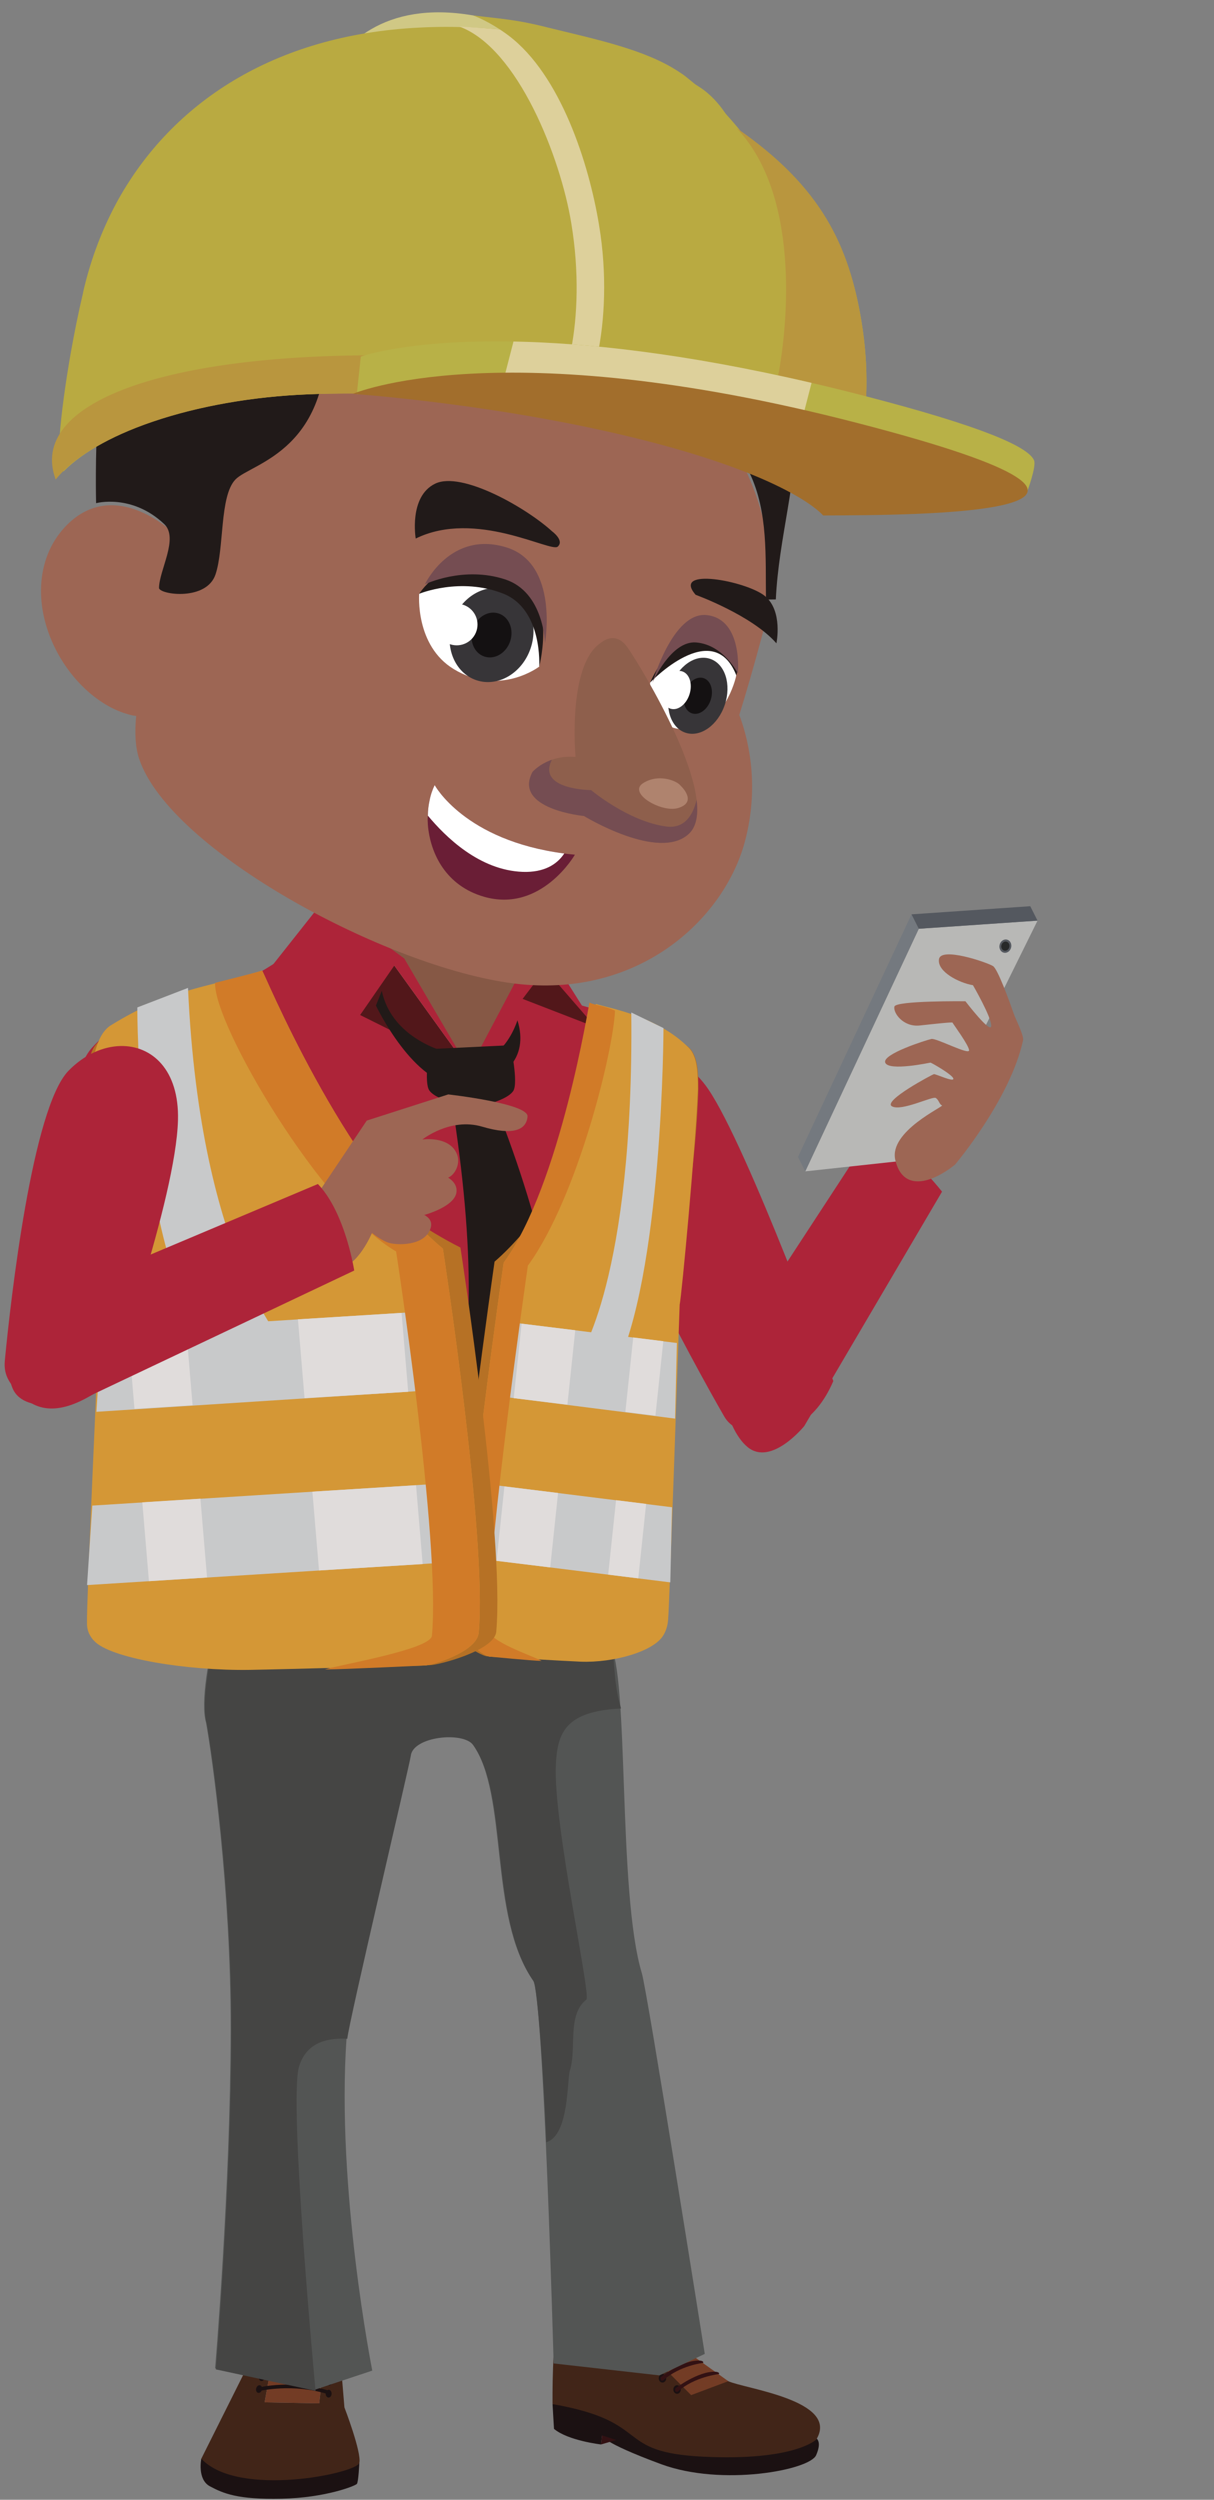 <?xml version="1.0" encoding="UTF-8"?><svg xmlns="http://www.w3.org/2000/svg" xmlns:xlink="http://www.w3.org/1999/xlink" height="2339.4" preserveAspectRatio="xMidYMid meet" version="1.0" viewBox="596.0 25.8 1136.4 2339.4" width="1136.4" zoomAndPan="magnify"><rect x="596.0" y="25.8" width="1136.4" height="2339.4" fill="#808080" stroke="none"/><defs><clipPath id="a"><path d="M 782 1464 L 1194 1464 L 1194 1547 L 782 1547 Z M 782 1464"/></clipPath><clipPath id="b"><path d="M 782.676 1479.578 C 850.926 1487.191 862.387 1492.301 972.191 1493.352 C 1073.852 1494.34 1136.828 1472.539 1193.602 1464.359 C 1193.602 1464.359 1180.941 1500.301 1171.75 1520.219 C 1171.75 1520.219 1111.602 1546.98 972.191 1546.211 C 900.047 1545.781 872.508 1551.301 790.672 1531 C 790.672 1531 782.676 1501.551 782.676 1479.578 Z M 782.676 1479.578"/></clipPath><clipPath id="c"><path d="M 782.676 1479.578 C 850.926 1487.191 862.387 1492.301 972.191 1493.352 C 1073.852 1494.34 1136.828 1472.539 1193.602 1464.359 C 1193.602 1464.359 1180.941 1500.301 1171.75 1520.219 C 1171.75 1520.219 1111.602 1546.98 972.191 1546.211 C 900.047 1545.781 872.508 1551.301 790.672 1531 C 790.672 1531 782.676 1501.551 782.676 1479.578"/></clipPath><clipPath id="e"><path d="M 1031 1485 L 1132 1485 L 1132 1556 L 1031 1556 Z M 1031 1485"/></clipPath><clipPath id="f"><path d="M 1116.98 1533.359 C 1117.219 1537.031 1113.699 1540.34 1109.109 1540.719 L 1056.352 1545.141 C 1051.75 1545.52 1047.852 1542.84 1047.609 1539.16 L 1045.512 1507.141 C 1045.262 1503.469 1048.77 1500.18 1053.371 1499.789 L 1106.129 1495.379 C 1110.719 1494.988 1114.629 1497.66 1114.871 1501.328 Z M 1116.16 1485.352 L 1042.129 1491.539 C 1035.711 1492.078 1030.77 1496.711 1031.109 1501.871 L 1034.059 1546.77 C 1034.398 1551.93 1039.891 1555.691 1046.32 1555.16 L 1120.34 1548.961 C 1126.77 1548.422 1131.719 1543.789 1131.379 1538.621 L 1128.43 1493.73 C 1128.09 1488.559 1122.59 1484.809 1116.16 1485.352 Z M 1116.16 1485.352"/></clipPath><clipPath id="g"><path d="M 1116.98 1533.359 C 1117.219 1537.031 1113.699 1540.34 1109.109 1540.719 L 1056.352 1545.141 C 1051.75 1545.52 1047.852 1542.84 1047.609 1539.16 L 1045.512 1507.141 C 1045.262 1503.469 1048.77 1500.18 1053.371 1499.789 L 1106.129 1495.379 C 1110.719 1494.988 1114.629 1497.66 1114.871 1501.328 Z M 1116.16 1485.352 L 1042.129 1491.539 C 1035.711 1492.078 1030.77 1496.711 1031.109 1501.871 L 1034.059 1546.77 C 1034.398 1551.93 1039.891 1555.691 1046.32 1555.16 L 1120.34 1548.961 C 1126.77 1548.422 1131.719 1543.789 1131.379 1538.621 L 1128.43 1493.73 C 1128.09 1488.559 1122.59 1484.809 1116.16 1485.352"/></clipPath><linearGradient gradientTransform="translate(782.676 1505.47) scale(410.925)" gradientUnits="userSpaceOnUse" id="d" x1="0" x2="1" xlink:actuate="onLoad" xlink:show="other" xlink:type="simple" xmlns:xlink="http://www.w3.org/1999/xlink" y1="0" y2="0"><stop offset="0" stop-color="#53585c"/><stop offset=".008" stop-color="#53575c"/><stop offset=".016" stop-color="#52575c"/><stop offset=".023" stop-color="#51565b"/><stop offset=".031" stop-color="#51565a"/><stop offset=".039" stop-color="#50555a"/><stop offset=".047" stop-color="#4f5459"/><stop offset=".055" stop-color="#4f5459"/><stop offset=".063" stop-color="#4f5358"/><stop offset=".07" stop-color="#4e5357"/><stop offset=".078" stop-color="#4e5257"/><stop offset=".086" stop-color="#4d5256"/><stop offset=".094" stop-color="#4d5156"/><stop offset=".102" stop-color="#4c5155"/><stop offset=".109" stop-color="#4c5055"/><stop offset=".117" stop-color="#4b5054"/><stop offset=".125" stop-color="#4b4f53"/><stop offset=".133" stop-color="#4b4e53"/><stop offset=".141" stop-color="#4a4e52"/><stop offset=".148" stop-color="#4a4d52"/><stop offset=".156" stop-color="#494d51"/><stop offset=".164" stop-color="#484c50"/><stop offset=".172" stop-color="#484c50"/><stop offset=".18" stop-color="#474b4f"/><stop offset=".188" stop-color="#474b4f"/><stop offset=".195" stop-color="#474a4e"/><stop offset=".203" stop-color="#464a4e"/><stop offset=".211" stop-color="#46494d"/><stop offset=".219" stop-color="#45494d"/><stop offset=".223" stop-color="#45484c"/><stop offset=".227" stop-color="#45484c"/><stop offset=".23" stop-color="#44474b"/><stop offset=".234" stop-color="#44474b"/><stop offset=".238" stop-color="#44474b"/><stop offset=".242" stop-color="#43474a"/><stop offset=".25" stop-color="#43464a"/><stop offset=".258" stop-color="#42464a"/><stop offset=".266" stop-color="#424549"/><stop offset=".273" stop-color="#424549"/><stop offset=".281" stop-color="#414548"/><stop offset=".285" stop-color="#414448"/><stop offset=".289" stop-color="#404447"/><stop offset=".293" stop-color="#404447"/><stop offset=".297" stop-color="#404347"/><stop offset=".301" stop-color="#3f4347"/><stop offset=".305" stop-color="#3f4346"/><stop offset=".313" stop-color="#3f4246"/><stop offset=".32" stop-color="#3f4245"/><stop offset=".328" stop-color="#3e4145"/><stop offset=".336" stop-color="#3e4144"/><stop offset=".344" stop-color="#3d4044"/><stop offset=".348" stop-color="#3d4043"/><stop offset=".352" stop-color="#3d4043"/><stop offset=".355" stop-color="#3c4043"/><stop offset=".359" stop-color="#3c3f43"/><stop offset=".363" stop-color="#3c3f42"/><stop offset=".367" stop-color="#3c3f42"/><stop offset=".375" stop-color="#3b3e42"/><stop offset=".379" stop-color="#3b3e41"/><stop offset=".383" stop-color="#3b3e41"/><stop offset=".387" stop-color="#3b3d40"/><stop offset=".391" stop-color="#3a3d40"/><stop offset=".395" stop-color="#3a3d40"/><stop offset=".398" stop-color="#3a3d40"/><stop offset=".406" stop-color="#393c3f"/><stop offset=".414" stop-color="#393c3f"/><stop offset=".422" stop-color="#383b3e"/><stop offset=".426" stop-color="#383b3e"/><stop offset=".43" stop-color="#373b3e"/><stop offset=".434" stop-color="#373a3d"/><stop offset=".438" stop-color="#373a3d"/><stop offset=".441" stop-color="#373a3d"/><stop offset=".445" stop-color="#37393c"/><stop offset=".453" stop-color="#36393c"/><stop offset=".457" stop-color="#36393c"/><stop offset=".461" stop-color="#36393b"/><stop offset=".465" stop-color="#35383b"/><stop offset=".469" stop-color="#35383b"/><stop offset=".473" stop-color="#35383a"/><stop offset=".477" stop-color="#35373a"/><stop offset=".484" stop-color="#35373a"/><stop offset=".492" stop-color="#343739"/><stop offset=".5" stop-color="#343739"/><stop offset=".508" stop-color="#333639"/><stop offset=".512" stop-color="#333538"/><stop offset=".516" stop-color="#333538"/><stop offset=".52" stop-color="#323537"/><stop offset=".523" stop-color="#323537"/><stop offset=".527" stop-color="#323437"/><stop offset=".531" stop-color="#323436"/><stop offset=".539" stop-color="#313436"/><stop offset=".547" stop-color="#313336"/><stop offset=".555" stop-color="#303335"/><stop offset=".559" stop-color="#303235"/><stop offset=".563" stop-color="#303234"/><stop offset=".566" stop-color="#2f3234"/><stop offset=".57" stop-color="#2f3234"/><stop offset=".574" stop-color="#2f3234"/><stop offset=".578" stop-color="#2f3133"/><stop offset=".586" stop-color="#2e3133"/><stop offset=".594" stop-color="#2e3133"/><stop offset=".602" stop-color="#2e3032"/><stop offset=".605" stop-color="#2d3032"/><stop offset=".609" stop-color="#2d3031"/><stop offset=".613" stop-color="#2d2f31"/><stop offset=".617" stop-color="#2d2f31"/><stop offset=".621" stop-color="#2c2f31"/><stop offset=".625" stop-color="#2c2f30"/><stop offset=".633" stop-color="#2c2e30"/><stop offset=".641" stop-color="#2b2e30"/><stop offset=".648" stop-color="#2b2e2f"/><stop offset=".656" stop-color="#2b2d2f"/><stop offset=".664" stop-color="#2a2d2e"/><stop offset=".668" stop-color="#2a2c2e"/><stop offset=".672" stop-color="#2a2c2e"/><stop offset=".676" stop-color="#2a2c2d"/><stop offset=".68" stop-color="#292c2d"/><stop offset=".684" stop-color="#292b2d"/><stop offset=".688" stop-color="#292b2d"/><stop offset=".695" stop-color="#292b2d"/><stop offset=".703" stop-color="#282b2c"/><stop offset=".711" stop-color="#282a2c"/><stop offset=".715" stop-color="#282a2b"/><stop offset=".719" stop-color="#27292b"/><stop offset=".723" stop-color="#27292b"/><stop offset=".727" stop-color="#27292a"/><stop offset=".73" stop-color="#27292a"/><stop offset=".734" stop-color="#26282a"/><stop offset=".742" stop-color="#262829"/><stop offset=".75" stop-color="#262829"/><stop offset=".758" stop-color="#252729"/><stop offset=".762" stop-color="#252728"/><stop offset=".766" stop-color="#252728"/><stop offset=".77" stop-color="#252628"/><stop offset=".773" stop-color="#242627"/><stop offset=".777" stop-color="#242627"/><stop offset=".781" stop-color="#242627"/><stop offset=".789" stop-color="#242627"/><stop offset=".797" stop-color="#232526"/><stop offset=".805" stop-color="#232526"/><stop offset=".813" stop-color="#232425"/><stop offset=".82" stop-color="#222425"/><stop offset=".828" stop-color="#222425"/><stop offset=".836" stop-color="#212324"/><stop offset=".84" stop-color="#212324"/><stop offset=".844" stop-color="#212324"/><stop offset=".848" stop-color="#212323"/><stop offset=".852" stop-color="#202223"/><stop offset=".855" stop-color="#202223"/><stop offset=".859" stop-color="#202223"/><stop offset=".867" stop-color="#202222"/><stop offset=".875" stop-color="#1f2122"/><stop offset=".883" stop-color="#1f2122"/><stop offset=".891" stop-color="#1f2121"/><stop offset=".898" stop-color="#1e2021"/><stop offset=".906" stop-color="#1e2020"/><stop offset=".914" stop-color="#1d2020"/><stop offset=".922" stop-color="#1d1f20"/><stop offset=".93" stop-color="#1d1f1f"/><stop offset=".938" stop-color="#1c1e1f"/><stop offset=".945" stop-color="#1c1e1e"/><stop offset=".953" stop-color="#1c1e1e"/><stop offset=".961" stop-color="#1b1d1e"/><stop offset=".969" stop-color="#1b1d1d"/><stop offset=".977" stop-color="#1a1d1d"/><stop offset=".984" stop-color="#1a1c1d"/><stop offset=".992" stop-color="#1a1c1c"/><stop offset="1" stop-color="#191c1c"/></linearGradient><linearGradient gradientTransform="rotate(-4.592 19533.038 -11954.843) scale(160.104)" gradientUnits="userSpaceOnUse" id="h" x1=".054" x2=".718" xlink:actuate="onLoad" xlink:show="other" xlink:type="simple" xmlns:xlink="http://www.w3.org/1999/xlink" y1="0" y2="0"><stop offset="0" stop-color="#efeeee"/><stop offset=".004" stop-color="#eeeded"/><stop offset=".008" stop-color="#ededec"/><stop offset=".012" stop-color="#edeceb"/><stop offset=".016" stop-color="#ecebea"/><stop offset=".02" stop-color="#ebeaea"/><stop offset=".023" stop-color="#ebeae9"/><stop offset=".027" stop-color="#eae9e8"/><stop offset=".031" stop-color="#e9e8e8"/><stop offset=".035" stop-color="#e9e8e7"/><stop offset=".039" stop-color="#e8e7e6"/><stop offset=".043" stop-color="#e7e6e5"/><stop offset=".047" stop-color="#e6e5e5"/><stop offset=".051" stop-color="#e5e5e4"/><stop offset=".055" stop-color="#e5e4e3"/><stop offset=".059" stop-color="#e4e3e3"/><stop offset=".063" stop-color="#e3e3e2"/><stop offset=".066" stop-color="#e2e2e1"/><stop offset=".07" stop-color="#e2e1e1"/><stop offset=".074" stop-color="#e1e1e0"/><stop offset=".078" stop-color="#e0e0df"/><stop offset=".082" stop-color="#e0dfdf"/><stop offset=".086" stop-color="#dfdfde"/><stop offset=".09" stop-color="#dededd"/><stop offset=".094" stop-color="#dedddd"/><stop offset=".098" stop-color="#dddcdc"/><stop offset=".102" stop-color="#dcdcdb"/><stop offset=".105" stop-color="#dcdbdb"/><stop offset=".109" stop-color="#dbdada"/><stop offset=".113" stop-color="#dad9d9"/><stop offset=".117" stop-color="#d9d9d9"/><stop offset=".121" stop-color="#d9d8d8"/><stop offset=".125" stop-color="#d8d7d7"/><stop offset=".129" stop-color="#d7d7d7"/><stop offset=".133" stop-color="#d6d6d6"/><stop offset=".137" stop-color="#d6d5d6"/><stop offset=".141" stop-color="#d5d5d5"/><stop offset=".145" stop-color="#d4d4d4"/><stop offset=".148" stop-color="#d4d3d4"/><stop offset=".152" stop-color="#d3d3d3"/><stop offset=".156" stop-color="#d2d2d2"/><stop offset=".16" stop-color="#d2d2d2"/><stop offset=".164" stop-color="#d1d1d1"/><stop offset=".168" stop-color="#d0d0d1"/><stop offset=".172" stop-color="#d0d0d0"/><stop offset=".176" stop-color="#cfcfcf"/><stop offset=".18" stop-color="#cececf"/><stop offset=".184" stop-color="#cecece"/><stop offset=".188" stop-color="#cdcdcd"/><stop offset=".191" stop-color="#cdcccd"/><stop offset=".195" stop-color="#ccc"/><stop offset=".199" stop-color="#cbcbcc"/><stop offset=".203" stop-color="#cbcacb"/><stop offset=".207" stop-color="#cac9ca"/><stop offset=".211" stop-color="#c9c9ca"/><stop offset=".215" stop-color="#c8c8c9"/><stop offset=".219" stop-color="#c8c8c9"/><stop offset=".223" stop-color="#c7c7c8"/><stop offset=".227" stop-color="#c6c7c8"/><stop offset=".23" stop-color="#c5c6c7"/><stop offset=".234" stop-color="#c5c6c7"/><stop offset=".238" stop-color="#c4c5c6"/><stop offset=".242" stop-color="#c3c4c5"/><stop offset=".246" stop-color="#c3c3c5"/><stop offset=".25" stop-color="#c2c3c4"/><stop offset=".254" stop-color="#c1c2c3"/><stop offset=".258" stop-color="#c1c1c3"/><stop offset=".262" stop-color="#c0c1c2"/><stop offset=".266" stop-color="#c0c0c2"/><stop offset=".27" stop-color="#bfc0c1"/><stop offset=".273" stop-color="#bebfc1"/><stop offset=".277" stop-color="#bebfc0"/><stop offset=".281" stop-color="#bdbebf"/><stop offset=".285" stop-color="#bcbdbf"/><stop offset=".289" stop-color="#bcbcbe"/><stop offset=".293" stop-color="#bbbcbd"/><stop offset=".297" stop-color="#bbbbbc"/><stop offset=".301" stop-color="#bababc"/><stop offset=".305" stop-color="#b9babb"/><stop offset=".309" stop-color="#b9b9ba"/><stop offset=".313" stop-color="#b8b8ba"/><stop offset=".316" stop-color="#b7b8b9"/><stop offset=".32" stop-color="#b7b7b9"/><stop offset=".324" stop-color="#b6b6b8"/><stop offset=".328" stop-color="#b5b6b8"/><stop offset=".332" stop-color="#b5b5b7"/><stop offset=".336" stop-color="#b4b4b7"/><stop offset=".34" stop-color="#b3b4b6"/><stop offset=".344" stop-color="#b2b3b6"/><stop offset=".348" stop-color="#b2b3b5"/><stop offset=".352" stop-color="#b1b2b4"/><stop offset=".355" stop-color="#b0b1b4"/><stop offset=".359" stop-color="#b0b1b3"/><stop offset=".363" stop-color="#afb0b2"/><stop offset=".367" stop-color="#afafb2"/><stop offset=".371" stop-color="#aeafb1"/><stop offset=".375" stop-color="#adaeb0"/><stop offset=".379" stop-color="#adadb0"/><stop offset=".383" stop-color="#acadaf"/><stop offset=".387" stop-color="#acacaf"/><stop offset=".391" stop-color="#abacae"/><stop offset=".395" stop-color="#aaabae"/><stop offset=".398" stop-color="#aaaaad"/><stop offset=".402" stop-color="#a9aaac"/><stop offset=".406" stop-color="#a8a9ac"/><stop offset=".41" stop-color="#a7a9ab"/><stop offset=".414" stop-color="#a7a8ab"/><stop offset=".418" stop-color="#a6a8aa"/><stop offset=".422" stop-color="#a5a7aa"/><stop offset=".426" stop-color="#a5a6a9"/><stop offset=".43" stop-color="#a4a6a9"/><stop offset=".434" stop-color="#a4a5a8"/><stop offset=".438" stop-color="#a3a4a8"/><stop offset=".441" stop-color="#a2a4a8"/><stop offset=".445" stop-color="#a2a3a7"/><stop offset=".449" stop-color="#a1a3a7"/><stop offset=".453" stop-color="#a1a2a6"/><stop offset=".457" stop-color="#a0a2a5"/><stop offset=".461" stop-color="#9fa1a5"/><stop offset=".465" stop-color="#9fa1a4"/><stop offset=".469" stop-color="#9ea0a4"/><stop offset=".473" stop-color="#9ea0a3"/><stop offset=".477" stop-color="#9d9fa2"/><stop offset=".48" stop-color="#9d9ea2"/><stop offset=".484" stop-color="#9c9ea1"/><stop offset=".488" stop-color="#9b9da1"/><stop offset=".492" stop-color="#9b9da0"/><stop offset=".496" stop-color="#9a9c9f"/><stop offset=".5" stop-color="#9a9b9f"/><stop offset=".504" stop-color="#999b9f"/><stop offset=".508" stop-color="#989a9e"/><stop offset=".512" stop-color="#989a9e"/><stop offset=".516" stop-color="#97999d"/><stop offset=".52" stop-color="#97989d"/><stop offset=".523" stop-color="#96989c"/><stop offset=".527" stop-color="#95979c"/><stop offset=".531" stop-color="#95979b"/><stop offset=".535" stop-color="#94969b"/><stop offset=".539" stop-color="#93959a"/><stop offset=".543" stop-color="#93959a"/><stop offset=".547" stop-color="#929499"/><stop offset=".551" stop-color="#919499"/><stop offset=".555" stop-color="#919398"/><stop offset=".559" stop-color="#909297"/><stop offset=".563" stop-color="#909297"/><stop offset=".566" stop-color="#8f9196"/><stop offset=".57" stop-color="#8f9196"/><stop offset=".574" stop-color="#8e9095"/><stop offset=".578" stop-color="#8d9095"/><stop offset=".582" stop-color="#8d8f95"/><stop offset=".586" stop-color="#8c8f94"/><stop offset=".59" stop-color="#8c8e94"/><stop offset=".594" stop-color="#8b8e93"/><stop offset=".598" stop-color="#8b8d93"/><stop offset=".602" stop-color="#8a8d92"/><stop offset=".605" stop-color="#8a8c92"/><stop offset=".609" stop-color="#898c91"/><stop offset=".613" stop-color="#888b91"/><stop offset=".617" stop-color="#888b90"/><stop offset=".621" stop-color="#878a90"/><stop offset=".625" stop-color="#878a8f"/><stop offset=".629" stop-color="#86898e"/><stop offset=".633" stop-color="#86898e"/><stop offset=".637" stop-color="#85888e"/><stop offset=".641" stop-color="#85888d"/><stop offset=".645" stop-color="#84878d"/><stop offset=".648" stop-color="#84878c"/><stop offset=".652" stop-color="#83878c"/><stop offset=".656" stop-color="#83868c"/><stop offset=".66" stop-color="#82868b"/><stop offset=".664" stop-color="#81858b"/><stop offset=".668" stop-color="#81858a"/><stop offset=".672" stop-color="#80848a"/><stop offset=".676" stop-color="#808489"/><stop offset=".68" stop-color="#7f8389"/><stop offset=".684" stop-color="#7f8388"/><stop offset=".688" stop-color="#7e8288"/><stop offset=".691" stop-color="#7d8187"/><stop offset=".695" stop-color="#7d8187"/><stop offset=".699" stop-color="#7c8086"/><stop offset=".703" stop-color="#7c7f86"/><stop offset=".707" stop-color="#7b7f85"/><stop offset=".711" stop-color="#7a7e84"/><stop offset=".715" stop-color="#7a7e84"/><stop offset=".719" stop-color="#797d83"/><stop offset=".723" stop-color="#797c83"/><stop offset=".727" stop-color="#787c82"/><stop offset=".73" stop-color="#787b82"/><stop offset=".734" stop-color="#777b81"/><stop offset=".738" stop-color="#777a81"/><stop offset=".742" stop-color="#767a80"/><stop offset=".746" stop-color="#757980"/><stop offset=".75" stop-color="#757980"/><stop offset=".754" stop-color="#74787f"/><stop offset=".758" stop-color="#73787f"/><stop offset=".762" stop-color="#73777e"/><stop offset=".766" stop-color="#72777e"/><stop offset=".77" stop-color="#72767d"/><stop offset=".773" stop-color="#71757c"/><stop offset=".777" stop-color="#71757c"/><stop offset=".781" stop-color="#70747b"/><stop offset=".785" stop-color="#70747b"/><stop offset=".789" stop-color="#6f737a"/><stop offset=".793" stop-color="#6f737a"/><stop offset=".797" stop-color="#6e727a"/><stop offset=".801" stop-color="#6e7279"/><stop offset=".805" stop-color="#6d7179"/><stop offset=".809" stop-color="#6c7078"/><stop offset=".813" stop-color="#6c7077"/><stop offset=".816" stop-color="#6b6f77"/><stop offset=".82" stop-color="#6b6f76"/><stop offset=".824" stop-color="#6a6e76"/><stop offset=".828" stop-color="#696e75"/><stop offset=".832" stop-color="#696d75"/><stop offset=".836" stop-color="#696c74"/><stop offset=".84" stop-color="#686c73"/><stop offset=".844" stop-color="#686b73"/><stop offset=".848" stop-color="#676b72"/><stop offset=".852" stop-color="#676a72"/><stop offset=".855" stop-color="#666a71"/><stop offset=".859" stop-color="#666970"/><stop offset=".863" stop-color="#656970"/><stop offset=".867" stop-color="#64686f"/><stop offset=".871" stop-color="#64676e"/><stop offset=".875" stop-color="#63676e"/><stop offset=".879" stop-color="#62666d"/><stop offset=".883" stop-color="#62666d"/><stop offset=".887" stop-color="#61656c"/><stop offset=".891" stop-color="#60656b"/><stop offset=".895" stop-color="#60646b"/><stop offset=".898" stop-color="#5f646a"/><stop offset=".902" stop-color="#5e636a"/><stop offset=".906" stop-color="#5e6269"/><stop offset=".91" stop-color="#5d6168"/><stop offset=".914" stop-color="#5d6168"/><stop offset=".918" stop-color="#5c6067"/><stop offset=".922" stop-color="#5b5f67"/><stop offset=".926" stop-color="#5b5f66"/><stop offset=".93" stop-color="#5a5e65"/><stop offset=".934" stop-color="#5a5d64"/><stop offset=".938" stop-color="#595d64"/><stop offset=".941" stop-color="#585c63"/><stop offset=".945" stop-color="#585b62"/><stop offset=".949" stop-color="#575b62"/><stop offset=".953" stop-color="#575a61"/><stop offset=".957" stop-color="#565a61"/><stop offset=".961" stop-color="#565960"/><stop offset=".965" stop-color="#55595f"/><stop offset=".969" stop-color="#55585f"/><stop offset=".973" stop-color="#54585e"/><stop offset=".977" stop-color="#53575e"/><stop offset=".98" stop-color="#53565d"/><stop offset=".984" stop-color="#52565c"/><stop offset=".988" stop-color="#52555c"/><stop offset=".992" stop-color="#51555b"/><stop offset=".996" stop-color="#50545a"/><stop offset="1" stop-color="#50535a"/></linearGradient></defs><g><g><path d="M 1177.141 1022.27 C 1163.449 1030.961 1152.648 1045.629 1148.23 1064.02 C 1138.07 1106.43 1248.148 1306.879 1273.859 1351.27 C 1280.211 1362.25 1290.289 1364.922 1304.59 1366.879 C 1329.461 1370.281 1358.98 1358.309 1376.059 1318.25 C 1376.059 1318.25 1295.969 1099.129 1258.859 1044.922 C 1235.129 1010.25 1201.512 1006.859 1177.141 1022.27" fill="#ad2439"/></g><g><path d="M 1285.441 1279.379 C 1261.461 1302.469 1273.738 1362.199 1296 1380.199 C 1318.262 1398.191 1348.859 1360.352 1348.859 1360.352 L 1477.801 1141.031 C 1477.801 1141.031 1472.781 1134.48 1464.73 1125.781 C 1452.051 1112.102 1431.809 1093.012 1411.891 1085.922 L 1285.441 1279.379" fill="#ad2439"/></g><g><path d="M 1114.578 2298.852 L 1113.219 2275.672 L 1169.289 2275.77 L 1359.23 2307.09 C 1359.23 2307.09 1366.102 2309.43 1359.988 2323.449 C 1353.891 2337.469 1271.949 2352.941 1214.941 2331.922 C 1157.941 2310.891 1159.621 2304.969 1159.621 2304.969 L 1158.602 2313.441 C 1158.602 2313.441 1127.809 2309.941 1114.578 2298.852" fill="#1b1112"/></g><g><path d="M 1113.219 2275.672 C 1113.219 2275.672 1112.539 2207.922 1118.988 2206.359 C 1125.43 2204.801 1139.352 2231.289 1165.469 2222.719 C 1191.602 2214.148 1205.781 2203.609 1205.781 2203.609 C 1205.781 2203.609 1262.781 2247.219 1277.719 2254.23 C 1292.641 2261.238 1382.219 2272.148 1360.172 2308.75 C 1360.172 2308.75 1340.148 2329 1254.641 2324.91 C 1169.141 2320.82 1208.059 2292.219 1113.219 2275.672" fill="#412518"/></g><g><path d="M 1242.941 2267.27 L 1185.93 2210.039 C 1185.93 2210.039 1194.82 2203.609 1205.781 2203.609 C 1207.309 2203.609 1277.719 2254.23 1277.719 2254.23 L 1242.941 2267.27" fill="#733c25"/></g><g><path d="M 1191.969 2226.59 C 1191.969 2228.801 1190.41 2230.602 1188.48 2230.602 C 1186.539 2230.602 1184.98 2228.801 1184.98 2226.59 C 1184.98 2224.371 1186.539 2222.57 1188.48 2222.57 C 1190.41 2222.57 1191.969 2224.371 1191.969 2226.59" fill="#1b1112"/></g><g><path d="M 1219.012 2211.199 C 1202.73 2210.23 1186.789 2225.609 1186.789 2225.609 C 1186.102 2230.09 1189.16 2228.531 1189.16 2228.531 C 1204.93 2214.52 1221.109 2213.621 1221.109 2213.621 C 1221.961 2211.762 1219.012 2211.199 1219.012 2211.199" fill="#321113"/></g><g><path d="M 1205 2239.238 C 1205 2241.461 1203.43 2243.262 1201.5 2243.262 C 1199.57 2243.262 1198 2241.461 1198 2239.238 C 1198 2237.02 1199.57 2235.219 1201.5 2235.219 C 1203.43 2235.219 1205 2237.02 1205 2239.238" fill="#1b1112"/></g><g><path d="M 1234.352 2222.941 C 1218.059 2221.961 1199.801 2238.27 1199.801 2238.27 C 1199.121 2242.75 1202.18 2241.18 1202.18 2241.18 C 1217.949 2227.172 1237.398 2225.07 1237.398 2225.07 C 1238.25 2223.23 1234.352 2222.941 1234.352 2222.941" fill="#321113"/></g><g><path d="M 1219.629 2251.5 C 1219.629 2253.73 1218.07 2255.52 1216.129 2255.52 C 1214.199 2255.52 1212.629 2253.73 1212.629 2251.5 C 1212.629 2249.289 1214.199 2247.488 1216.129 2247.488 C 1218.07 2247.488 1219.629 2249.289 1219.629 2251.5" fill="#1b1112"/></g><g><path d="M 1251.172 2234.961 C 1234.879 2233.98 1214.43 2250.531 1214.43 2250.531 C 1213.762 2255.012 1216.809 2253.449 1216.809 2253.449 C 1232.59 2239.43 1254.219 2237.102 1254.219 2237.102 C 1255.07 2235.25 1251.172 2234.961 1251.172 2234.961" fill="#321113"/></g><g><path d="M 1158.602 2313.441 L 1172.852 2309.262 L 1159.621 2304.969 Z M 1158.602 2313.441" fill="#321113"/></g><g><path d="M 1233.289 2262.02 C 1233.289 2264.238 1231.719 2266.039 1229.789 2266.039 C 1227.859 2266.039 1226.289 2264.238 1226.289 2262.02 C 1226.289 2259.801 1227.859 2258 1229.789 2258 C 1231.719 2258 1233.289 2259.801 1233.289 2262.02" fill="#1b1112"/></g><g><path d="M 1265.969 2245.422 C 1249.68 2244.449 1228.09 2261.051 1228.09 2261.051 C 1227.41 2265.531 1230.469 2263.961 1230.469 2263.961 C 1246.238 2249.949 1269.02 2247.559 1269.02 2247.559 C 1269.871 2245.719 1265.969 2245.422 1265.969 2245.422" fill="#321113"/></g><g><path d="M 784.438 2326.77 C 784.438 2326.77 780.348 2346.191 792.609 2352.672 C 804.871 2359.148 818.16 2365.16 859.547 2364.238 C 900.934 2363.309 928.527 2352.211 930.059 2350.359 C 931.59 2348.512 932.363 2330.691 932.363 2330.691 L 784.438 2326.77" fill="#1b1112"/></g><g><path d="M 784.438 2326.77 L 838.602 2218.512 L 852.906 2223.129 L 843.703 2274.02 L 894.805 2274.949 L 900.426 2224.531 L 913.711 2222.211 L 918.414 2278.781 C 918.414 2278.781 934.656 2320.98 932.363 2330.691 C 930.059 2340.41 818.926 2363.781 784.438 2326.77" fill="#412518"/></g><g><path d="M 852.906 2223.129 C 852.906 2223.129 864.273 2213.191 877.688 2214.23 C 891.098 2215.27 900.426 2224.531 900.426 2224.531 L 894.805 2274.949 L 843.703 2274.02 L 852.906 2223.129" fill="#733c25"/></g><g><path d="M 849.273 2228.762 C 848.855 2230.738 847.285 2232.121 845.781 2231.859 C 844.273 2231.602 843.398 2229.781 843.82 2227.801 C 844.246 2225.828 845.812 2224.441 847.316 2224.711 C 848.824 2224.969 849.699 2226.789 849.273 2228.762" fill="#1b1112"/></g><g><path d="M 846.598 2239.859 C 846.172 2241.84 844.605 2243.23 843.098 2242.961 C 841.594 2242.699 840.715 2240.879 841.141 2238.898 C 841.566 2236.93 843.133 2235.551 844.641 2235.809 C 846.141 2236.078 847.023 2237.891 846.598 2239.859" fill="#1b1112"/></g><g><path d="M 843.91 2250.969 C 843.488 2252.941 841.922 2254.328 840.414 2254.07 C 838.91 2253.801 838.031 2251.98 838.457 2250.012 C 838.883 2248.039 840.449 2246.648 841.953 2246.91 C 843.465 2247.18 844.336 2248.988 843.91 2250.969" fill="#1b1112"/></g><g><path d="M 841.227 2262.07 C 840.805 2264.051 839.238 2265.43 837.734 2265.172 C 836.227 2264.91 835.352 2263.09 835.777 2261.109 C 836.199 2259.141 837.762 2257.75 839.27 2258.02 C 840.777 2258.281 841.652 2260.102 841.227 2262.07" fill="#1b1112"/></g><g><path d="M 907.852 2231.871 C 907.816 2233.879 906.547 2235.5 905.012 2235.48 C 903.477 2235.461 902.262 2233.809 902.297 2231.789 C 902.328 2229.781 903.602 2228.172 905.133 2228.191 C 906.668 2228.211 907.883 2229.859 907.852 2231.871" fill="#1b1112"/></g><g><path d="M 907.371 2243.23 C 907.34 2245.238 906.066 2246.859 904.535 2246.84 C 902.996 2246.809 901.781 2245.16 901.816 2243.148 C 901.852 2241.141 903.117 2239.531 904.652 2239.551 C 906.191 2239.57 907.402 2241.219 907.371 2243.23" fill="#1b1112"/></g><g><path d="M 906.895 2254.59 C 906.859 2256.602 905.586 2258.211 904.051 2258.191 C 902.516 2258.172 901.301 2256.52 901.332 2254.512 C 901.367 2252.5 902.641 2250.891 904.176 2250.91 C 905.707 2250.93 906.926 2252.578 906.895 2254.59" fill="#1b1112"/></g><g><path d="M 906.41 2265.941 C 906.379 2267.961 905.105 2269.57 903.57 2269.551 C 902.035 2269.531 900.82 2267.879 900.855 2265.871 C 900.887 2263.859 902.16 2262.238 903.691 2262.262 C 905.227 2262.281 906.441 2263.93 906.41 2265.941" fill="#1b1112"/></g><g><path d="M 904.352 2232.91 C 874.324 2222.398 846.387 2229.641 846.105 2229.711 L 845.066 2226.512 C 846.25 2226.199 874.492 2218.879 905.676 2229.801 L 904.352 2232.91" fill="#1b1112"/></g><g><path d="M 903.012 2244.711 C 872.984 2234.191 845.043 2241.43 844.762 2241.512 L 843.723 2238.309 C 844.91 2237.988 873.156 2230.672 904.34 2241.602 L 903.012 2244.711" fill="#1b1112"/></g><g><path d="M 902.879 2255.078 C 871.605 2244.602 842.48 2251.879 842.188 2251.961 L 841.113 2248.762 C 842.348 2248.441 871.793 2241.078 904.266 2251.969 L 902.879 2255.078" fill="#1b1112"/></g><g><path d="M 903.086 2266.422 C 870.074 2256 839.289 2263.328 838.98 2263.398 L 837.855 2260.211 C 839.16 2259.891 870.277 2252.48 904.559 2263.301 L 903.086 2266.422" fill="#1b1112"/></g><g><path d="M 1166.59 1564.102 C 1166.629 1563.531 1153.012 1455.969 1147.961 1449.051 L 835.547 1443.469 C 817.789 1467.75 778.25 1600.961 788.863 1637.82 C 794.398 1668.27 812.137 1793.949 811.938 1924.59 C 811.715 2073.609 797.352 2242.102 797.352 2242.102 L 890.723 2262.211 L 944.48 2244.328 C 944.48 2244.328 910.516 2073.59 920.43 1932.699 C 921.398 1918.961 979.191 1674.371 979.852 1667.98 C 981.727 1649.789 1028.969 1644.789 1038.309 1657.859 C 1072.262 1705.422 1052.84 1818.82 1094.949 1879.09 C 1104.891 1893.32 1114.25 2237.629 1114.25 2237.629 L 1213.281 2248.801 L 1255.719 2228.699 C 1255.719 2228.699 1201.988 1889.551 1196.809 1872.379 C 1173.852 1796.352 1185.34 1591.52 1166.59 1564.102" fill="#535554"/></g><g><path d="M 836.215 1444.551 L 1148.621 1450.129 C 1153.68 1457.051 1167.289 1564.609 1167.262 1565.18 C 1172.488 1572.828 1168.781 1596.059 1177.32 1624.691 C 1125.719 1627.18 1117.789 1646.98 1116.34 1677.039 C 1113.648 1732.59 1149.641 1893.422 1144.84 1897.18 C 1126.578 1911.469 1136.012 1943.371 1129.461 1963.43 C 1126.699 1971.859 1128.988 2024.18 1107.371 2030.621 C 1105.52 1976.309 1099.031 1885.039 1095.621 1880.172 C 1053.5 1819.898 1072.93 1706.5 1038.969 1658.941 C 1029.641 1645.871 982.395 1650.859 980.516 1669.059 C 979.855 1675.449 922.066 1920.039 921.098 1933.781 C 912.594 1933.34 903.43 1933.941 895.426 1937.301 C 886.855 1940.898 879.617 1947.68 875.941 1959.77 C 865.988 1992.512 891.387 2263.289 891.387 2263.289 L 798.016 2243.18 C 798.016 2243.18 812.379 2074.691 812.605 1925.672 C 812.805 1795.031 795.066 1669.352 789.527 1638.898 C 778.918 1602.039 818.457 1468.828 836.215 1444.551" fill="#454544"/></g><g><path d="M 695.102 1238.828 C 718.48 1402.852 757.527 1432.59 782.676 1479.578 C 832.355 1497.98 904.32 1518.219 1126.031 1477.699 C 1126.051 1477.211 1125.969 1476.629 1125.98 1476.129 L 1126.559 1481.449 C 1206.809 1494.551 1196.109 1445.059 1196.109 1445.059 C 1216.441 1364.98 1238.031 1018.922 1238.031 1018.922 C 1238.031 1018.922 1205.07 989.898 1165.539 974.148 C 1161.738 972.629 1055.352 942.488 1055.352 942.488 L 1017.129 995.988 L 868.207 917.461 C 868.207 917.461 825.898 946.25 809.523 949.762 C 769.117 958.422 714.18 970.73 682.301 1006.09 C 646.891 1045.359 683.441 1157.031 695.102 1238.828" fill="#ad2439"/></g><g clip-path="url(#a)"><g clip-path="url(#b)"><g clip-path="url(#c)"><path d="M 782.676 1464.359 L 782.676 1551.301 L 1193.602 1551.301 L 1193.602 1464.359 Z M 782.676 1464.359" fill="url(#d)"/></g></g></g><g><path d="M 1106.539 1518.629 C 1106.84 1523.262 1103.922 1527.27 1099.988 1527.602 C 1096.07 1527.93 1092.648 1524.441 1092.352 1519.82 C 1092.051 1515.199 1094.969 1511.199 1098.891 1510.871 C 1102.809 1510.539 1106.238 1514.012 1106.539 1518.629" fill="#141212"/></g><g><path d="M 930.453 1517.391 C 930.703 1521.191 928.324 1524.48 925.152 1524.75 C 921.984 1525.012 919.203 1522.16 918.953 1518.359 C 918.699 1514.551 921.082 1511.27 924.242 1511 C 927.422 1510.738 930.203 1513.59 930.453 1517.391" fill="#141212"/></g><g><path d="M 1016.379 1521.371 C 1016.629 1525.16 1014.262 1528.449 1011.07 1528.711 C 1007.91 1528.98 1005.109 1526.121 1004.859 1522.328 C 1004.609 1518.539 1007 1515.23 1010.172 1514.969 C 1013.359 1514.699 1016.129 1517.578 1016.379 1521.371" fill="#141212"/></g><g clip-path="url(#e)"><g clip-path="url(#f)"><g clip-path="url(#g)"><path d="M 1025.113 1485.266 L 1031.418 1563.746 L 1137.375 1555.234 L 1131.074 1476.754 Z M 1025.113 1485.266" fill="url(#h)"/></g></g></g><g><path d="M 1096.238 1518.32 C 1096.059 1515.77 1098.078 1513.531 1100.738 1513.32 L 1133.609 1510.559 C 1136.25 1510.34 1138.551 1512.211 1138.711 1514.77 C 1138.879 1517.289 1136.859 1519.531 1134.211 1519.75 L 1101.34 1522.5 C 1098.68 1522.719 1096.398 1520.84 1096.238 1518.32" fill="#d4d5d3"/></g><g><path d="M 899.707 867.641 C 899.707 867.641 988.051 843.359 1105.961 911.789 L 1035.141 1026.559 L 899.707 867.641" fill="#33666e"/></g><g><path d="M 943.551 752.867 C 943.551 752.867 934.352 832.402 924.078 890.867 C 919.719 915.594 915.164 936.539 911.023 946.109 L 1035.141 1026.555 L 1085.988 943.219 C 1085.988 943.219 1089.336 948.316 1089.676 907.648 C 1090.133 848.621 1080.195 782.738 1082.934 760.199 L 943.551 752.867" fill="#865845"/></g><g><path d="M 963.922 923.352 L 1035.141 1026.559 L 965.09 929.449 L 893.309 938.141 L 895.828 936.82 L 963.922 923.352" fill="#d5c8cd"/></g><g><path d="M 1035.141 1026.559 L 875.891 947.191 L 893.309 938.141 L 965.09 929.449 L 1035.141 1026.559" fill="#52171a"/></g><g><path d="M 965.09 929.449 L 906.715 1013.871 L 844.254 937.719 L 899.707 867.641 L 974.43 922.828 L 1035.141 1026.559 L 965.09 929.449" fill="#ad2439"/></g><g><path d="M 1153.441 987.02 L 1082.621 959.609 L 1102.852 919.148 Z M 1153.441 987.02" fill="#52171a"/></g><g><path d="M 1093.512 916.211 L 1035.141 1026.559 L 1106.352 932.762 L 1153.441 987.02 L 1105.961 911.789 L 1093.512 916.211" fill="#ad2439"/></g><g><path d="M 1055.789 1049.441 C 1045.359 1056.789 1032.141 1058.691 1018.379 1052.852 C 1041.969 1201.328 1037.871 1287.379 1020.461 1376.121 C 1041.18 1396.352 1083.121 1437.289 1083.121 1437.289 C 1083.121 1437.289 1114.301 1390.191 1130.648 1363.48 C 1121.969 1260.461 1103.672 1168.309 1055.789 1049.441" fill="#211a18"/></g><g><path d="M 1080.359 980.641 C 1080.359 980.641 1073.922 1001.801 1059.199 1011.922 C 1044.48 1022.039 965.363 1010.078 953.402 953.039 L 947.883 966.84 C 947.883 966.84 983.762 1042.281 1026.078 1041.359 C 1068.398 1040.441 1091.398 1015.602 1080.359 980.641" fill="#211a18"/></g><g><path d="M 997.867 1046.262 C 1004.93 1056.559 1038.219 1062.609 1038.219 1062.609 C 1038.219 1062.609 1069.32 1057.18 1076.379 1046.879 C 1081.512 1039.391 1073.922 1003.941 1073.922 1003.941 L 997.867 1007.621 C 997.867 1007.621 992.738 1038.781 997.867 1046.262" fill="#211a18"/></g><g><path d="M 1058.961 1206.5 C 1128.289 1147 1211.449 976.41 1241.219 1006.398 C 1249.531 1014.77 1249.738 1030.551 1249.75 1045.129 C 1248 1095.309 1242.031 1145.371 1232.621 1195.102 C 1231.051 1203.391 1229.379 1211.672 1227.539 1219.93 C 1218.148 1244.91 1214.191 1525.25 1212.98 1539.43 C 1212.699 1544.691 1211.52 1549.488 1209.141 1553.98 C 1208.969 1554.301 1208.82 1554.449 1208.648 1554.77 C 1200.23 1570.129 1161.219 1585.539 1131.18 1576.789 C 1115.27 1580.078 1054.02 1575.84 1051.98 1575.871 C 1048.199 1575.922 1021.211 1562.82 1021.359 1546.059 C 1022.129 1460.84 1058.961 1206.5 1058.961 1206.5" fill="#b67125"/></g><g><path d="M 1067.461 1207.52 C 1121.059 1133.789 1153.25 965.141 1153.82 965.328 C 1165.93 969.34 1210.941 976.352 1240.711 1006.328 C 1249.02 1014.711 1249.23 1030.488 1249.23 1045.07 C 1247.48 1095.25 1234.078 1238.512 1232.23 1246.762 C 1230.469 1295.98 1222.691 1526.281 1221.48 1540.461 C 1221.211 1545.711 1220.02 1550.52 1217.641 1555.012 C 1217.48 1555.328 1217.32 1555.48 1217.148 1555.801 C 1208.73 1571.16 1170.469 1582.109 1139.359 1580.871 C 1123.172 1580.219 1056.852 1576.18 1054.809 1576.211 C 1051.039 1576.262 1029.711 1563.852 1029.859 1547.078 C 1030.629 1461.871 1067.461 1207.52 1067.461 1207.52" fill="#d49736"/></g><g><path d="M 1051.578 1414.711 L 1044.309 1484.391 L 1223.449 1506.66 L 1225.051 1436.359 Z M 1067.469 1262.398 L 1060.199 1332.078 L 1227.969 1353.41 L 1229.609 1282.648 L 1067.469 1262.398" fill="#c8c9ca" fill-rule="evenodd"/></g><g><path d="M 1172.672 1429.73 L 1200.828 1433.23 L 1193.469 1502.898 L 1165.309 1499.398 Z M 1188.75 1277.449 L 1216.91 1280.949 L 1209.551 1350.609 L 1181.391 1347.121 L 1188.75 1277.449" fill="#e0dcdb" fill-rule="evenodd"/></g><g><path d="M 1068.172 1416.871 L 1118.398 1423 L 1111.039 1492.66 L 1060.809 1486.531 Z M 1084.25 1264.578 L 1134.48 1270.711 L 1127.129 1340.379 L 1076.891 1334.25 L 1084.25 1264.578" fill="#e0dcdb" fill-rule="evenodd"/></g><g><path d="M 1029.879 1547.09 C 1029.699 1563.859 1051.02 1576.238 1054.809 1576.211 C 1055.699 1576.219 1094.281 1580.078 1102.988 1580.148 C 1095.398 1575.648 1052.43 1561.941 1052.539 1549.828 C 1053.289 1464.59 1090.129 1210.262 1090.129 1210.262 C 1136.961 1145.828 1170.219 1008.762 1171.68 971.672 C 1161.77 966.859 1152.191 966.578 1147.84 964.039 C 1147.32 963.73 1121.059 1133.789 1067.461 1207.52 C 1067.461 1207.52 1030.621 1461.852 1029.879 1547.09" fill="#d17b28"/></g><g><path d="M 1217.078 987.93 C 1217.078 987.93 1216.672 1221.469 1170.512 1310.469 L 1137.82 1296.25 C 1137.82 1296.25 1189.52 1223.531 1186.941 973.328 L 1217.078 987.93" fill="#c8c9ca"/></g><g><path d="M 1027 1193.309 C 900.809 1129.68 764.484 958.969 704.004 990.391 C 687.113 999.16 681.16 1005.262 679.492 1020.691 C 677.148 1073.789 682.902 1126.809 695.301 1179.512 C 697.363 1188.301 699.625 1197.07 702.23 1205.828 C 717.383 1232.352 693.152 1528.961 693.855 1543.98 C 693.789 1549.539 695.512 1554.629 699.562 1559.398 C 699.848 1559.75 700.125 1559.91 700.414 1560.25 C 714.816 1576.578 787.859 1593.281 846.469 1584.32 C 876.594 1587.961 994.527 1584.078 998.43 1584.129 C 1005.672 1584.219 1058.91 1570.641 1060.52 1552.91 C 1068.73 1462.738 1027 1193.309 1027 1193.309" fill="#b67125"/></g><g><path d="M 1010.578 1194.309 C 916.172 1115.77 842.434 933.84 841.387 934.16 C 787.223 950.629 754.688 951.391 699.797 985.32 C 684.031 995.07 681.785 1026.121 680.117 1041.551 C 677.777 1094.648 687.578 1225.422 690.184 1234.172 C 687.969 1286.25 676.734 1529.961 677.441 1544.98 C 677.371 1550.539 679.098 1555.629 683.145 1560.41 C 683.434 1560.75 683.707 1560.91 683.996 1561.25 C 698.402 1577.578 770.527 1589.551 830.316 1588.551 C 861.426 1588.031 989.055 1584.422 992.961 1584.469 C 1000.199 1584.559 1042.488 1571.648 1044.109 1553.91 C 1052.309 1463.75 1010.578 1194.309 1010.578 1194.309" fill="#d49736"/></g><g><path d="M 682.418 1434.809 L 677.496 1509.199 L 1023.531 1487.441 L 1017.5 1413.648 Z M 691.129 1272.16 L 686.246 1347.039 L 1010.352 1326.148 L 1004.32 1252.371 L 691.129 1272.16" fill="#c8c9ca" fill-rule="evenodd"/></g><g><path d="M 789.809 1502.102 L 735.414 1505.52 L 729.219 1431.75 L 783.613 1428.328 Z M 776.27 1340.84 L 721.875 1344.262 L 715.68 1270.48 L 770.074 1267.07 L 776.27 1340.84" fill="#e0dcdb" fill-rule="evenodd"/></g><g><path d="M 991.641 1489.539 L 894.625 1495.52 L 888.43 1421.75 L 985.445 1415.762 Z M 978.102 1328.281 L 881.086 1334.262 L 874.891 1260.48 L 971.906 1254.5 L 978.102 1328.281" fill="#e0dcdb" fill-rule="evenodd"/></g><g><path d="M 1044.078 1553.922 C 1042.512 1571.648 1000.23 1584.539 992.961 1584.469 C 991.258 1584.469 916.848 1588.172 900.129 1588.148 C 915.199 1583.469 999.148 1569.398 1000.309 1556.59 C 1008.551 1466.398 966.801 1196.98 966.801 1196.98 C 897.559 1157.172 795.926 984.852 797.34 945.602 C 816.895 940.609 832.746 936.789 841.387 934.16 C 842.406 933.84 916.172 1115.77 1010.578 1194.309 C 1010.578 1194.309 1052.328 1463.73 1044.078 1553.922" fill="#d17b28"/></g><g><path d="M 724.559 968.59 C 724.559 968.59 722.887 1207.57 801.285 1302.18 L 865.594 1287.461 C 865.594 1287.461 783.43 1206.629 771.992 950.32 L 724.559 968.59" fill="#c8c9ca"/></g><g><path d="M 656.172 519.688 C 678.914 494.809 708.062 491.957 740.453 511.195 C 741.586 511.895 742.719 512.598 743.793 513.27 C 754.809 520.371 764.352 529.258 772.484 539.227 C 809.316 454.539 853.117 378.035 853.117 378.035 C 853.117 378.035 853.848 377.613 855.242 376.797 C 876.969 364.332 1062.402 265.316 1250.262 399.148 C 1250.262 399.148 1343.027 495.086 1309.852 618.887 C 1301.602 649.664 1294.352 674.633 1288.023 694.871 C 1294.863 712.684 1308.121 757.988 1293.254 813.469 C 1275.254 880.676 1204.453 951.422 1098.762 947.922 C 1091.484 947.684 1084.062 947.078 1076.453 946.113 C 958.449 931.086 755.426 822.195 726.34 736.199 C 722.68 725.375 721.957 711.602 723.477 695.785 C 722.422 695.586 721.32 695.613 720.273 695.375 C 717.426 694.754 714.617 693.949 711.848 693.012 C 685.574 684.031 663.41 661.535 650.289 637.621 C 627.105 595.266 629.438 548.945 656.172 519.688" fill="#9d6654"/></g><g><path d="M 988.398 581.492 C 988.398 581.492 1041.293 545.84 1076.051 576.316 C 1110.812 606.789 1100.742 649.656 1100.742 649.656 C 1100.742 649.656 1063.633 678.039 1020.754 651.996 C 984.344 629.883 988.398 581.492 988.398 581.492" fill="#fff"/></g><g><path d="M 1092.758 632.359 C 1084.949 655.719 1062.199 669.152 1041.957 662.379 C 1021.727 655.605 1011.656 631.191 1019.465 607.832 C 1027.289 584.484 1050.027 571.039 1070.266 577.812 C 1090.508 584.59 1100.578 609.012 1092.758 632.359" fill="#373538"/></g><g><path d="M 1073.562 625.93 C 1069.844 637.043 1059.012 643.445 1049.383 640.215 C 1039.742 637 1034.953 625.371 1038.672 614.254 C 1042.395 603.129 1053.223 596.727 1062.863 599.957 C 1072.492 603.184 1077.293 614.801 1073.562 625.93" fill="#141112"/></g><g><path d="M 1004.93 604.508 C 1001.75 614.777 1007.5 625.672 1017.762 628.859 C 1028.031 632.035 1038.93 626.301 1042.109 616.035 C 1045.301 605.766 1039.551 594.859 1029.289 591.684 C 1019.02 588.496 1008.121 594.242 1004.93 604.508" fill="#fff"/></g><g><path d="M 1204.535 664.609 C 1204.535 664.609 1229.375 617.477 1260.637 626.602 C 1291.891 635.711 1284.711 659.996 1284.711 659.996 C 1284.711 659.996 1273.945 706.422 1238.074 708.242 C 1202.195 710.055 1204.535 664.609 1204.535 664.609" fill="#fff"/></g><g><path d="M 1274.457 685.391 C 1268.066 704.477 1251.59 716.172 1237.637 711.496 C 1223.684 706.836 1217.555 687.574 1223.945 668.488 C 1230.332 649.402 1246.82 637.707 1260.762 642.379 C 1274.719 647.043 1280.844 666.305 1274.457 685.391" fill="#373538"/></g><g><path d="M 1261.238 680.953 C 1258.195 690.043 1250.348 695.602 1243.711 693.387 C 1237.051 691.164 1234.148 681.988 1237.18 672.902 C 1240.223 663.812 1248.07 658.246 1254.719 660.469 C 1261.367 662.691 1264.27 671.867 1261.238 680.953" fill="#141112"/></g><g><path d="M 1216.727 667.723 C 1213.734 677.375 1216.844 686.918 1223.691 689.039 C 1230.523 691.152 1238.496 685.055 1241.484 675.395 C 1244.488 665.742 1241.367 656.188 1234.52 654.074 C 1227.688 651.953 1219.715 658.062 1216.727 667.723" fill="#fff"/></g><g><path d="M 988.391 581.5 C 988.391 581.5 1026.996 565.461 1067.137 581.383 C 1104.238 596.117 1100.738 649.672 1100.738 649.672 C 1100.738 649.672 1120.406 576.262 1069.875 557.246 C 1016.035 536.988 988.391 581.5 988.391 581.5" fill="#211a19"/></g><g><path d="M 1204.539 664.621 C 1204.539 664.621 1263.609 602.531 1285.289 657.918 C 1285.289 657.918 1294.664 625 1260.492 618.832 C 1226.344 612.664 1204.539 664.621 1204.539 664.621" fill="#211a19"/></g><g><path d="M 1158.578 627.27 C 1158.578 627.27 1171.715 615.328 1183.168 631.379 C 1194.633 647.422 1273 775.09 1241.082 805.871 C 1213.262 832.672 1142.625 789.434 1142.625 789.434 C 1142.625 789.434 1075.996 783.109 1094.457 748.234 C 1094.457 748.234 1108.336 731.961 1134.762 734.148 C 1134.762 734.148 1126.824 648.008 1158.578 627.27" fill="#8e5f4c"/></g><g><path d="M 1225.164 782.738 C 1208.816 782.738 1185.18 767.156 1197.785 758.859 C 1202.969 755.43 1208.582 754.188 1213.773 754.188 C 1222.773 754.188 1230.52 757.93 1232.641 760.617 C 1232.641 760.617 1249.887 776.117 1230.887 781.965 C 1229.141 782.492 1227.215 782.738 1225.164 782.738" fill="#af836e"/></g><g><path d="M 1094.461 748.23 C 1094.461 748.23 1100.648 741.004 1112.598 736.828 C 1098.379 765.039 1149.297 765.215 1149.297 765.215 C 1149.297 765.215 1184.031 794.457 1219.492 799.262 C 1237 801.641 1244.734 788.383 1248.086 774.348 C 1249.723 787.98 1248.004 799.199 1241.082 805.871 C 1213.266 832.668 1142.625 789.434 1142.625 789.434 C 1142.625 789.434 1075.992 783.102 1094.461 748.23" fill="#754d52"/></g><g><path d="M 1112.836 523.09 C 1112.836 523.09 1124.574 531.633 1118.066 537.379 C 1111.547 543.113 1041.305 502.188 985.141 529.805 C 985.141 529.805 978.438 490.543 1003.297 478.465 C 1028.145 466.41 1088.734 501.016 1112.836 523.09" fill="#211a19"/></g><g><path d="M 1247.203 582.465 C 1247.203 582.465 1299.801 601.512 1322.801 627.855 C 1322.801 627.855 1329.129 597.434 1311.883 583.48 C 1294.641 569.535 1224.184 556.141 1247.203 582.465" fill="#211a19"/></g><g><path d="M 993.746 572.637 C 993.746 572.637 1029.711 555.133 1068.949 568.066 C 1105.219 580.023 1106.141 627.797 1106.141 627.797 C 1106.141 627.797 1119.48 553.402 1070.141 538.109 C 1017.57 521.812 993.746 572.637 993.746 572.637" fill="#754d52"/></g><g><path d="M 1286.695 656.074 C 1286.695 656.074 1273.488 629.305 1247.801 627.051 C 1224.055 624.961 1206.727 664.828 1206.727 664.828 C 1206.727 664.828 1225.738 597.789 1257.703 601.449 C 1291.754 605.348 1286.695 656.074 1286.695 656.074" fill="#754d52"/></g><g><path d="M 1134.156 825.656 C 1134.156 825.656 1102.742 880.34 1049.102 865.039 C 1013.688 854.863 998.746 824.977 996.504 797.609 C 996.34 794.898 996.18 792.172 996.488 789.367 C 996.523 784.242 997.133 779.496 998.098 775.074 C 999.129 769.555 1000.887 764.676 1002.895 760.527 C 1002.895 760.527 1030.68 812.371 1124.195 824.551 C 1125.293 824.621 1126.34 824.895 1127.426 824.969 C 1129.613 825.109 1131.969 825.516 1134.156 825.656" fill="#6a1e36"/></g><g><path d="M 1124.195 824.551 C 1117.434 834.777 1105.336 842.453 1085.238 841.738 C 1044.617 840.195 1013.078 808.977 996.547 789.152 C 996.523 784.242 997.133 779.496 998.098 775.074 C 999.129 769.555 1000.887 764.676 1002.895 760.527 C 1002.895 760.527 1030.68 812.371 1124.195 824.551" fill="#fff"/></g><g><path d="M 708.914 1004.711 C 692.438 1005.051 674.754 1012.828 660.098 1027.898 C 626.309 1062.672 605.961 1241.699 600.508 1299.301 C 599.164 1313.559 605.855 1322 616.449 1332.219 C 634.891 1350.012 660.23 1348.75 698.301 1320.27 C 698.301 1320.27 760.656 1147.82 762.598 1074.129 C 763.848 1027.012 738.199 1004.129 708.914 1004.711" fill="#ad2439"/></g><g><path d="M 878.359 1165.461 L 939.309 1074.5 L 1015.602 1050.012 C 1015.602 1050.012 1090.871 1058.441 1089.82 1070.711 C 1088.762 1082.98 1076.879 1088.922 1047.172 1080.141 C 1017.379 1071.43 991.348 1092.219 991.348 1092.219 C 991.348 1092.219 1011.73 1089.129 1021.109 1101.25 C 1024.75 1106.039 1025.48 1111.078 1024.52 1115.512 C 1023.352 1121.57 1019.23 1126.48 1015.488 1127.879 C 1019.949 1130.691 1023.719 1134.828 1023.359 1140.738 C 1023.219 1144.031 1021.52 1146.891 1019.059 1149.5 C 1010.801 1158 993.672 1162.68 993.672 1162.68 C 993.672 1162.68 993.32 1162.641 992.816 1162.59 C 997.594 1165.109 1000.809 1168.93 999.227 1174.699 C 994.668 1190.711 971.77 1191.43 961.57 1189.301 C 954.035 1187.73 944.23 1179.609 944.23 1179.609 C 944.23 1179.609 930.598 1211.949 913.438 1212.012 C 896.195 1212.219 869.797 1175.809 878.359 1165.461" fill="#9d6654"/></g><g><path d="M 655.039 1234.441 C 617.988 1241.488 596.023 1298.449 607.867 1325.281 C 619.711 1352.109 671.793 1336.039 671.793 1336.039 L 927.578 1214.828 C 927.578 1214.828 926.332 1206.68 923.309 1195.129 C 918.527 1176.93 909.305 1150.23 893.559 1133.852 L 655.039 1234.441" fill="#ad2439"/></g><g><path d="M 1456.051 894.988 L 1349.789 1122.02 L 1456.961 1110.391 L 1567.219 887.379 L 1456.051 894.988" fill="#b8b8b6"/></g><g><path d="M 1553.648 999.449 C 1554.629 994.98 1546.852 979.82 1545.34 975.5 C 1540.641 962.07 1529.93 932.609 1525.531 929.891 C 1519.801 926.359 1476.789 911.66 1474.961 923.441 C 1473.121 935.211 1493.84 945.648 1506.77 947.809 C 1506.77 947.809 1524.102 977.621 1523.879 985.879 C 1523.672 994.141 1499.711 962.828 1499.711 962.828 C 1499.711 962.828 1434.629 962.102 1433.238 967.809 C 1431.859 973.531 1441.359 987.191 1456.98 985.5 C 1472.602 983.801 1487.559 982.18 1487.641 982.84 C 1487.711 983.488 1503.078 1004.09 1503.141 1008.762 C 1503.199 1013.43 1472.5 997.172 1467.922 998.109 C 1463.352 999.059 1421.148 1012.32 1424.699 1020.391 C 1428.25 1028.469 1466.328 1020.328 1466.988 1020.25 C 1467.648 1020.18 1488.051 1031.77 1488.43 1035.289 C 1488.809 1038.809 1471.68 1030.648 1470.16 1031.039 C 1468.641 1031.43 1422.121 1056.07 1430.898 1061.129 C 1439.691 1066.18 1468.809 1051.441 1471.91 1053.328 C 1475.012 1055.23 1475.238 1059.43 1477.781 1060.262 C 1480.32 1061.102 1427.879 1084.461 1434.051 1111.289 C 1440.898 1141.07 1467.629 1133.52 1489.898 1115.809 C 1489.898 1115.809 1541.52 1054.93 1553.648 999.449" fill="#9d6654"/></g><g><path d="M 1342.98 1108.52 L 1349.789 1122.02 L 1456.051 894.988 L 1449.238 881.48 L 1342.98 1108.52" fill="#74797f"/></g><g><path d="M 1560.41 873.871 L 1567.219 887.379 L 1456.051 894.988 L 1449.238 881.48 L 1560.41 873.871" fill="#54585f"/></g><g><path d="M 1542.469 912.641 C 1541.602 916.012 1538.488 918.121 1535.531 917.352 C 1532.57 916.59 1530.879 913.23 1531.75 909.859 C 1532.621 906.488 1535.73 904.379 1538.691 905.148 C 1541.648 905.922 1543.34 909.27 1542.469 912.641" fill="#54585f"/></g><g><path d="M 1540.801 912.211 C 1540.199 914.531 1538.059 915.98 1536.02 915.449 C 1533.98 914.922 1532.82 912.609 1533.422 910.301 C 1534.02 907.98 1536.16 906.531 1538.191 907.059 C 1540.23 907.578 1541.398 909.891 1540.801 912.211" fill="#272929"/></g><g><path d="M 1296.742 441.316 C 1300.641 449.898 1293.516 459.707 1297.742 468.566 C 1315.207 505.156 1312.449 547.051 1313.008 586.906 C 1316.082 586.867 1319.156 586.828 1322.234 586.793 C 1324.902 529.215 1342.559 476.199 1341.422 418.395 C 1341.156 404.977 1330.941 390.586 1324.75 379.625 C 1313.855 360.387 1284.211 354.477 1274.352 378.16 C 1263.695 403.777 1288.023 422.078 1296.742 441.316" fill="#211a19"/></g><g><path d="M 749.66 516.188 C 763.688 529.391 744.781 559.633 744.852 576.301 C 746.699 582.523 789.418 588.18 797.734 563.387 C 806.055 538.605 801.402 490.133 816.391 474.527 C 831.379 458.906 909.125 447.816 901.203 325.906 C 901.203 325.906 874.328 290.059 795.062 278.062 C 795.062 278.062 749.461 286.648 715.336 304 C 681.211 321.34 685.957 496.695 685.957 496.695 C 685.957 496.695 719.316 487.598 749.66 516.188" fill="#211a19"/></g><g><path d="M 899.449 100.75 C 915.613 68.793 954.398 25.754 1038.723 40.211 C 1123.051 54.676 1108.461 122.027 1097.91 132.285 C 1087.352 142.543 1057.621 163.641 1057.621 163.641 L 975.324 161 L 899.449 100.75" fill="#d0c885"/></g><g><path d="M 1379.043 482.109 C 1369.32 469.75 1357.504 464.801 1332.352 458.656 C 1323.191 456.379 1312.16 453.98 1298.844 450.992 C 1280.992 447 1258.91 441.93 1231.402 434.816 C 1113.633 404.383 988.879 390.473 884.516 394.828 C 779.008 399.082 692.375 429.895 655.75 466.746 C 646.684 470.375 652.121 413.703 662.254 355.984 C 665.629 336.992 669.492 317.84 673.574 300.648 C 674.305 296.773 675.246 293.141 676.188 289.496 C 683.191 262.402 693.535 236.355 706.926 212.176 C 756.844 123.199 850.914 58.363 988.684 51.613 C 1004.344 50.785 1020.523 50.727 1037.211 51.512 C 1046.5 51.934 1055.992 52.586 1065.68 53.543 C 1066.363 53.719 1067.141 53.473 1067.562 53.586 C 1086.57 55.52 1106.152 58.41 1126.762 62.199 C 1127.883 62.402 1129.004 62.605 1130.211 62.824 C 1137.941 64.363 1145.281 66.004 1152.652 67.906 C 1198.102 79.012 1219.203 86.809 1250.77 107.254 C 1272.051 121.035 1281.082 143.266 1283.172 144.977 C 1363.371 200.211 1390.941 256.492 1402.383 326.465 C 1416.801 412.918 1395.203 484.926 1379.043 482.109" fill="#b9aa41"/></g><g><path d="M 1332.348 458.66 C 1328.617 464.746 1324.836 467.824 1321.219 467.156 C 1315.379 459.691 1308.668 454.887 1298.84 450.996 C 1278.309 442.703 1243.836 438.043 1173.57 419.875 L 1105.836 400.289 C 1123.117 403.309 1146.109 326.613 1130.73 234.48 C 1120.836 173.84 1081.027 70.922 1026.051 50.68 C 1035.328 51.098 1055.988 52.582 1065.68 53.555 C 1066.359 53.727 1067.141 53.48 1067.559 53.582 C 1086.566 55.527 1106.148 58.418 1126.758 62.207 C 1158.379 72.633 1185.777 86.137 1209.559 101.762 C 1211.797 103.242 1214.047 104.652 1216.137 106.363 C 1296.34 161.586 1333.027 241.52 1344.559 311.523 C 1355.789 378.828 1345.188 437.316 1332.348 458.66" fill="#ddd09b"/></g><g><path d="M 1368.52 317.719 C 1357.062 247.68 1310.621 154.527 1237.711 97.328 C 1235.652 95.68 1233.41 94.234 1231.18 92.777 C 1199.762 72.125 1154.59 62.777 1109.152 51.648 C 1101.82 49.754 1094.422 48.09 1086.73 46.602 C 1070.57 43.523 1053.93 42.109 1038.723 40.215 C 1053.129 45.625 1066.359 54.754 1072.16 59.145 C 1120.719 95.926 1147.301 178.68 1156.762 236.48 C 1172.121 328.582 1147.07 409.512 1129.84 406.508 L 1197.562 426.051 C 1301.52 452.934 1327.152 450.352 1345.172 473.395 C 1361.332 476.207 1382.93 404.16 1368.52 317.719" fill="#b9aa41"/></g><g><path d="M 648.129 474.562 C 682.273 431.855 778.969 399.086 884.531 394.836 C 988.863 390.5 1113.582 404.355 1231.402 434.809 C 1335.375 461.684 1360.996 459.117 1379.016 482.145 C 1395.172 484.961 1416.789 412.926 1402.363 326.48 C 1390.902 256.438 1365.523 200.793 1285.285 145.527 C 1348.492 211.414 1331.762 342.773 1323.512 381.941 C 1320.203 397.648 1237.254 361.91 966.051 358.414 C 750 355.625 621.48 402.945 648.129 474.562" fill="#b9963e"/></g><g><path d="M 1557.199 486.805 C 1557.199 486.805 1417.934 482.59 1373.07 482.832 C 1373.07 482.832 1365.156 472.922 1336.539 458.211 C 1312.121 445.754 1272.703 429.785 1210.305 413.664 C 1174.074 404.301 1116.695 399.492 1063.309 397.074 C 993.262 393.777 929.988 394.668 929.988 394.668 L 933.746 359.512 C 933.746 359.512 977.629 343.492 1076.668 345.426 C 1143.438 346.699 1235.305 356.09 1355.688 384.133 C 1371.453 387.758 1387.754 391.793 1404.512 396.117 C 1514.918 424.66 1558.398 443.758 1563.934 456.57 C 1566.438 462.27 1557.199 486.805 1557.199 486.805" fill="#b8b147"/></g><g><path d="M 1355.691 384.125 L 1336.547 458.199 C 1312.125 445.754 1272.719 429.773 1210.312 413.656 C 1174.082 404.285 1116.703 399.48 1063.312 397.066 L 1076.672 345.414 C 1143.441 346.688 1235.312 356.082 1355.691 384.125" fill="#ddd09b"/></g><g><path d="M 1397.965 421.504 C 1063.543 335.066 926.262 394.422 926.262 394.422 C 926.262 394.422 1068.293 404.027 1203.754 439.047 C 1339.211 474.066 1366.512 508.215 1366.512 508.215 C 1452.418 507.844 1732.387 507.945 1397.965 421.504" fill="#a26e2c"/></g></g></svg>